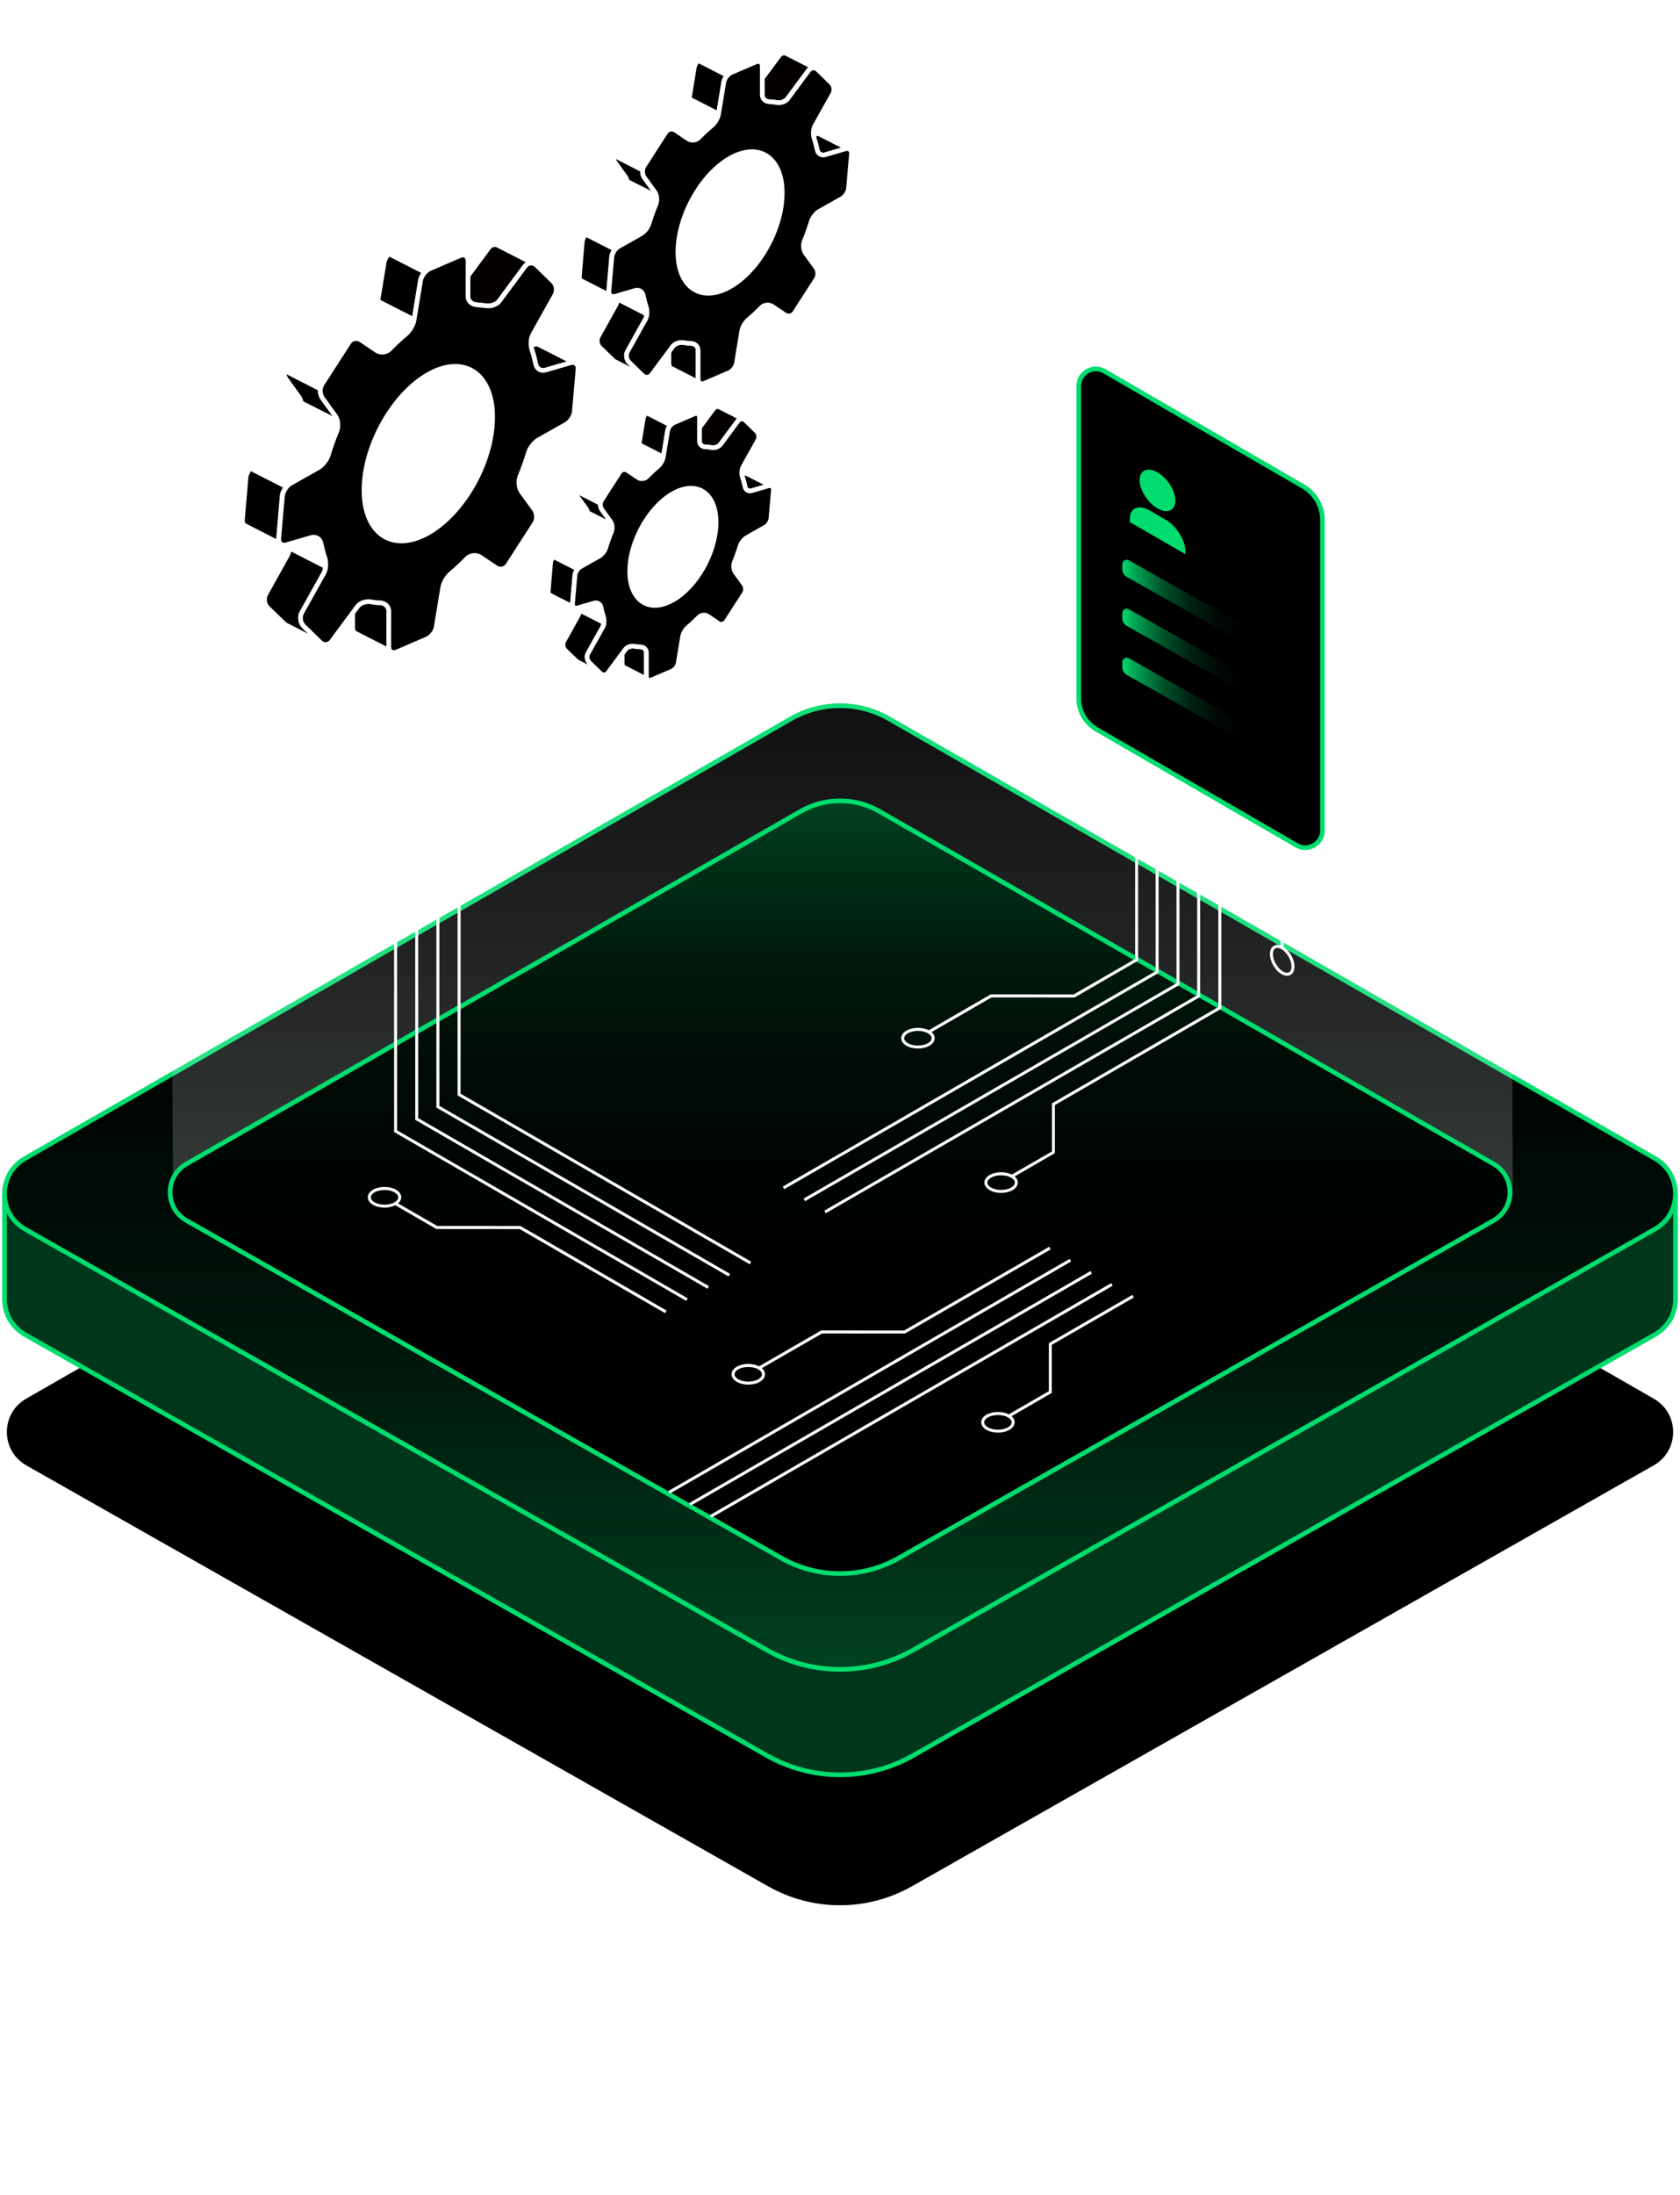<svg width="360" height="470" viewBox="0 0 360 470" fill="none" xmlns="http://www.w3.org/2000/svg">
<g clip-path="url(#clip0_2335_28802)">
<path opacity="0.3" d="M196.454 376.892L355.58 286.666C358.648 284.926 360.119 281.789 359.994 278.709C359.969 278.076 358.441 65.683 358.441 65.683H0C0 65.683 1.565 278.427 1.565 279.009C1.54 281.99 3.018 284.982 5.985 286.666L165.112 376.892C174.835 382.401 186.737 382.401 196.46 376.892H196.454Z" fill="url(#paint0_linear_2335_28802)"/>
<path d="M2.448 374.738L180.739 469.565V403.444L2.448 305.775V374.738Z" fill="url(#paint1_linear_2335_28802)" fill-opacity="0.3"/>
<path d="M359.03 374.738L180.739 469.565V403.444L359.03 305.775V374.738Z" fill="url(#paint2_linear_2335_28802)" fill-opacity="0.3"/>
<path d="M195.658 404.346L354.616 314.214C360.482 310.884 360.507 302.438 354.653 299.082L190.531 204.925C184.007 201.181 175.993 201.181 169.469 204.925L5.347 299.076C-0.507 302.431 -0.482 310.884 5.384 314.214L164.342 404.346C174.052 409.855 185.942 409.855 195.658 404.346Z" fill="black" stroke="white" stroke-linecap="round" stroke-linejoin="round"/>
<path d="M359.03 256.02V278.277V278.227C359.023 281.176 357.546 284.118 354.616 285.784L195.658 375.915C185.948 381.425 174.052 381.425 164.342 375.915L5.384 285.79C2.467 284.137 0.995 281.213 0.97 278.283V256.026" fill="black"/>
<path opacity="0.25" d="M359.03 256.02V278.277V278.227C359.023 281.176 357.546 284.118 354.616 285.784L195.658 375.915C185.948 381.425 174.052 381.425 164.342 375.915L5.384 285.79C2.467 284.137 0.995 281.213 0.97 278.283V256.026" fill="#00DC6E"/>
<path d="M359.03 256.02V278.277V278.227C359.023 281.176 357.546 284.118 354.616 285.784L195.658 375.915C185.948 381.425 174.052 381.425 164.342 375.915L5.384 285.79C2.467 284.137 0.995 281.213 0.97 278.283V256.026" stroke="#00DC6E" stroke-linecap="round" stroke-linejoin="round"/>
<path d="M354.616 263.207L195.652 353.338C185.942 358.842 174.052 358.842 164.342 353.338L5.384 263.207C-0.482 259.876 -0.501 251.424 5.347 248.074L40.664 227.814L156.553 161.324L169.469 153.917C175.987 150.173 184.013 150.173 190.531 153.917L354.653 248.074C360.501 251.43 360.482 259.882 354.616 263.207Z" fill="black"/>
<path opacity="0.3" d="M354.616 263.207L195.652 353.338C185.942 358.842 174.052 358.842 164.342 353.338L5.384 263.207C-0.482 259.876 -0.501 251.424 5.347 248.074L40.664 227.814L156.553 161.324L169.469 153.917C175.987 150.173 184.013 150.173 190.531 153.917L354.653 248.074C360.501 251.43 360.482 259.882 354.616 263.207Z" fill="url(#paint3_linear_2335_28802)"/>
<path d="M354.616 263.207L195.652 353.338C185.942 358.842 174.052 358.842 164.342 353.338L5.384 263.207C-0.482 259.876 -0.501 251.424 5.347 248.074L40.664 227.814L156.553 161.324L169.469 153.917C175.987 150.173 184.013 150.173 190.531 153.917L354.653 248.074C360.501 251.43 360.482 259.882 354.616 263.207Z" stroke="#00DC6E" stroke-linecap="round" stroke-linejoin="round"/>
<path opacity="0.3" d="M193.179 333.642L320.644 261.366C323.105 259.97 324.282 257.459 324.175 254.993C324.157 254.486 322.929 0 322.929 0H35.818C35.818 0 37.077 254.767 37.071 255.231C37.052 257.622 38.235 260.02 40.608 261.366L168.067 333.635C175.855 338.049 185.391 338.049 193.179 333.635V333.642Z" fill="url(#paint4_linear_2335_28802)"/>
<path d="M192.553 333.642L320.018 261.366C324.726 258.699 324.739 251.925 320.049 249.233L188.446 173.733C183.218 170.734 176.788 170.734 171.56 173.733L39.957 249.233C35.261 251.925 35.28 258.699 39.988 261.373L167.447 333.642C175.235 338.056 184.771 338.056 192.559 333.642H192.553Z" fill="black"/>
<path opacity="0.3" d="M192.553 333.642L320.018 261.366C324.726 258.699 324.739 251.925 320.049 249.233L188.446 173.733C183.218 170.734 176.788 170.734 171.56 173.733L39.957 249.233C35.261 251.925 35.28 258.699 39.988 261.373L167.447 333.642C175.235 338.056 184.771 338.056 192.559 333.642H192.553Z" fill="url(#paint5_linear_2335_28802)"/>
<path d="M192.553 333.642L320.018 261.366C324.726 258.699 324.739 251.925 320.049 249.233L188.446 173.733C183.218 170.734 176.788 170.734 171.56 173.733L39.957 249.233C35.261 251.925 35.28 258.699 39.988 261.373L167.447 333.642C175.235 338.056 184.771 338.056 192.559 333.642H192.553Z" stroke="#00DC6E" stroke-linecap="round" stroke-linejoin="round"/>
<path d="M91.841 239.841C91.966 239.967 92.091 240.092 92.216 240.236C92.091 240.111 91.985 240.004 91.847 239.892V239.841H91.841Z" fill="#395B96"/>
<path d="M149.747 132.161C150.223 131.66 151.081 131.56 151.645 131.941L153.892 133.457C154.474 133.845 155.238 133.682 155.62 133.1L159.464 127.139C159.846 126.557 159.809 125.624 159.408 125.067L157.592 122.569C157.192 122.012 157.091 121.035 157.348 120.403C157.818 119.269 158.243 118.105 158.588 116.928C158.788 116.271 159.427 115.45 160.028 115.106L163.991 112.871C164.592 112.527 165.143 111.7 165.187 110.999L165.719 104.938C165.757 104.538 165.606 104.237 165.331 104.087L165.268 104.062L160.109 101.432C159.928 101.338 159.69 101.32 159.408 101.395L158.938 101.52C158.888 100.956 158.976 100.349 159.201 99.923L162.351 94.295C162.689 93.688 162.563 92.805 162.063 92.323L159.709 90.031C159.615 89.931 159.496 89.881 159.383 89.825L154.174 87.157C153.717 86.945 153.191 87.076 152.859 87.508L149.841 91.578L149.854 89.399C149.86 89.011 149.697 88.754 149.453 88.616L144.232 85.949C144.031 85.855 143.781 85.855 143.493 85.987L139.179 87.84C138.541 88.109 137.933 88.879 137.821 89.568L136.881 95.246C136.769 95.929 136.23 96.818 135.692 97.263C134.897 97.914 134.139 98.634 133.394 99.397C133.187 99.617 132.912 99.748 132.618 99.811L129.093 98.02C128.542 97.751 127.859 97.92 127.515 98.458L123.671 104.419C123.289 105.001 123.327 105.934 123.727 106.491L125.543 108.989C125.944 109.546 126.044 110.523 125.787 111.155C125.318 112.295 124.892 113.453 124.547 114.63C124.347 115.294 123.709 116.108 123.107 116.452L119.144 118.687C118.543 119.032 118.011 119.858 117.949 120.559L117.416 126.613C117.379 127.027 117.548 127.333 117.823 127.484L123.026 130.138C123.208 130.232 123.446 130.251 123.709 130.176L124.178 130.051C124.228 130.614 124.141 131.24 123.915 131.647L120.766 137.276C120.428 137.883 120.553 138.766 121.054 139.248L123.408 141.546C123.502 141.627 123.596 141.696 123.702 141.752L128.893 144.376C129.362 144.62 129.926 144.532 130.27 144.069L133.288 139.999V142.178C133.269 142.56 133.432 142.835 133.695 142.961L138.885 145.596C139.085 145.703 139.354 145.709 139.642 145.59L143.956 143.737C144.595 143.468 145.202 142.698 145.309 142.009L146.248 136.33C146.36 135.642 146.899 134.759 147.437 134.314C148.232 133.669 148.99 132.943 149.735 132.179V132.161H149.747ZM147.237 104.625C148.032 106.097 148.401 108.094 148.176 110.504C147.619 117.084 143.036 124.165 137.958 126.351C137.232 126.657 136.562 126.851 135.949 126.945C135.153 125.474 134.784 123.464 134.991 121.035C135.548 114.455 140.131 107.374 145.208 105.189C145.916 104.888 146.592 104.707 147.218 104.613L147.237 104.625Z" fill="url(#paint6_linear_2335_28802)" fill-opacity="0.4" stroke="white"/>
<path d="M152.415 95.835C153.103 95.96 153.961 95.697 154.381 95.153L158.081 90.163C158.4 89.749 158.907 89.599 159.352 89.787L154.205 87.164C153.748 86.951 153.222 87.082 152.89 87.514L149.873 91.584V94.489C149.873 95.184 150.43 95.691 151.131 95.697C151.576 95.722 152.008 95.772 152.427 95.854L152.408 95.841L152.415 95.835ZM160.115 101.445C159.934 101.351 159.696 101.332 159.433 101.407L158.97 101.551C158.982 101.789 159.026 102.021 159.095 102.209C159.308 102.835 159.496 103.505 159.621 104.212C159.765 104.888 160.366 105.301 161.036 105.101L164.623 104.056C164.886 103.98 165.124 103.999 165.306 104.093L160.115 101.439V101.445Z" fill="#040000" stroke="white"/>
<path d="M131.146 112.458C131.084 112.151 130.977 111.844 130.802 111.631L128.986 109.114C128.73 108.757 128.623 108.257 128.673 107.793L123.483 105.139C123.42 105.615 123.539 106.115 123.796 106.453L125.618 108.97C125.775 109.196 125.881 109.49 125.95 109.809L131.165 112.445H131.153L131.146 112.458ZM123.082 130.12C122.794 129.988 122.644 129.669 122.663 129.249L123.176 123.195C123.208 122.744 123.464 122.243 123.796 121.843L118.606 119.188C118.274 119.595 118.024 120.09 117.986 120.54L117.473 126.613C117.435 127.033 117.604 127.333 117.873 127.465L123.064 130.12H123.076H123.082ZM142.147 97.832L143.055 92.229C143.117 91.809 143.361 91.371 143.693 91.027L138.503 88.372C138.184 88.729 137.927 89.155 137.846 89.574L136.919 95.196L142.122 97.851L142.134 97.838L142.147 97.832ZM128.93 144.388C128.836 144.332 128.748 144.263 128.655 144.181L126.3 141.903C125.8 141.408 125.674 140.525 126.012 139.93L129.143 134.302C129.293 134.026 129.375 133.669 129.412 133.313L124.222 130.658C124.184 131.015 124.103 131.378 123.953 131.653L120.822 137.282C120.484 137.889 120.628 138.778 121.11 139.254L123.464 141.533C123.546 141.633 123.652 141.702 123.759 141.74L128.936 144.394L128.93 144.388ZM138.904 145.596C138.904 145.596 138.797 145.515 138.747 145.452C138.666 145.384 138.603 145.265 138.566 145.133C138.528 145.033 138.522 144.914 138.515 144.783V139.711C138.515 139.592 138.515 139.473 138.478 139.373C138.422 139.185 138.328 139.029 138.196 138.885C138.09 138.772 137.977 138.691 137.827 138.622C137.764 138.597 137.677 138.559 137.614 138.54C137.507 138.515 137.401 138.509 137.288 138.503C136.838 138.478 136.412 138.44 135.986 138.359C135.297 138.234 134.44 138.484 134.008 139.035L133.331 139.962V142.14C133.331 142.529 133.494 142.798 133.738 142.923L138.929 145.578L138.897 145.596H138.904Z" fill="black" stroke="white"/>
<path d="M145.327 141.99L146.266 136.312C146.379 135.623 146.918 134.734 147.456 134.296C148.251 133.651 149.009 132.924 149.754 132.161C150.23 131.66 151.087 131.56 151.651 131.942L153.898 133.457C154.481 133.839 155.245 133.682 155.626 133.1L159.471 127.139C159.853 126.557 159.815 125.624 159.414 125.067L157.599 122.569C157.198 122.012 157.098 121.041 157.354 120.403C157.824 119.263 158.25 118.105 158.594 116.928C158.794 116.264 159.433 115.45 160.034 115.106L163.997 112.871C164.598 112.533 165.149 111.7 165.199 111.005L165.731 104.945C165.794 104.262 165.299 103.855 164.623 104.037L161.036 105.082C160.366 105.276 159.759 104.863 159.633 104.193C159.489 103.486 159.314 102.816 159.101 102.19C158.87 101.532 158.901 100.524 159.251 99.93L162.401 94.301C162.739 93.694 162.614 92.805 162.113 92.329L159.759 90.037C159.258 89.543 158.519 89.612 158.106 90.169L154.406 95.159C153.992 95.716 153.135 95.967 152.44 95.835C152.02 95.754 151.588 95.704 151.144 95.697C150.449 95.672 149.885 95.171 149.885 94.47V89.399C149.898 88.704 149.372 88.36 148.739 88.641L144.426 90.495C143.787 90.764 143.18 91.534 143.067 92.222L142.128 97.901C142.015 98.584 141.477 99.473 140.938 99.917C140.143 100.562 139.386 101.288 138.641 102.052C138.165 102.553 137.313 102.653 136.744 102.271L134.496 100.756C133.914 100.374 133.15 100.531 132.768 101.113L128.93 107.073C128.548 107.656 128.586 108.588 128.986 109.146L130.802 111.644C131.203 112.201 131.303 113.171 131.046 113.81C130.577 114.95 130.151 116.108 129.807 117.285C129.606 117.948 128.974 118.762 128.367 119.107L124.403 121.342C123.802 121.686 123.27 122.513 123.208 123.214L122.682 129.268C122.613 129.957 123.114 130.358 123.784 130.176L127.371 129.13C128.041 128.936 128.642 129.35 128.774 130.019C128.918 130.727 129.087 131.397 129.299 132.023C129.531 132.68 129.5 133.688 129.149 134.283L126 139.912C125.662 140.519 125.787 141.402 126.288 141.884L128.642 144.175C129.143 144.67 129.882 144.601 130.295 144.05L133.995 139.06C134.408 138.503 135.266 138.252 135.961 138.384C136.381 138.465 136.813 138.522 137.257 138.522C137.958 138.547 138.522 139.048 138.515 139.749V144.814C138.503 145.515 139.029 145.859 139.661 145.571L143.975 143.718C144.607 143.449 145.221 142.679 145.327 141.99ZM143.167 128.999C138.09 131.171 134.433 127.609 135.003 121.029C135.56 114.449 140.143 107.368 145.221 105.183C150.305 103.01 153.961 106.572 153.385 113.153C152.828 119.733 148.245 126.814 143.167 128.999Z" fill="black" stroke="white"/>
<path d="M163.158 65.846C163.734 65.245 164.767 65.119 165.456 65.583L168.173 67.411C168.881 67.88 169.801 67.686 170.264 66.985L174.904 59.785C175.367 59.084 175.317 57.957 174.835 57.281L172.637 54.257C172.149 53.581 172.03 52.41 172.343 51.64C172.913 50.269 173.42 48.86 173.839 47.445C174.083 46.65 174.847 45.654 175.58 45.247L180.369 42.549C181.096 42.136 181.759 41.134 181.816 40.289L182.454 32.97C182.498 32.488 182.317 32.118 181.985 31.943L181.91 31.912L175.674 28.737C175.448 28.625 175.167 28.606 174.829 28.694L174.265 28.844C174.209 28.168 174.309 27.429 174.584 26.915L178.391 20.11C178.798 19.371 178.648 18.307 178.04 17.731L175.198 14.957C175.085 14.838 174.941 14.769 174.81 14.707L168.518 11.482C167.967 11.226 167.328 11.382 166.927 11.902L163.283 16.817L163.296 14.181C163.309 13.717 163.108 13.405 162.808 13.242L156.497 10.017C156.259 9.905 155.952 9.905 155.608 10.061L150.399 12.296C149.629 12.622 148.896 13.555 148.758 14.387L147.625 21.249C147.494 22.076 146.836 23.153 146.185 23.685C145.227 24.467 144.307 25.338 143.411 26.258C143.161 26.521 142.829 26.684 142.472 26.753L138.215 24.586C137.551 24.261 136.725 24.467 136.312 25.119L131.672 32.319C131.209 33.02 131.259 34.147 131.741 34.823L133.939 37.847C134.427 38.517 134.546 39.694 134.233 40.464C133.67 41.835 133.156 43.244 132.737 44.659C132.493 45.46 131.729 46.449 131.002 46.863L126.213 49.561C125.487 49.974 124.842 50.976 124.767 51.821L124.128 59.14C124.084 59.641 124.285 60.01 124.616 60.192L130.902 63.398C131.128 63.51 131.409 63.529 131.729 63.441L132.292 63.291C132.349 63.967 132.248 64.725 131.973 65.219L128.166 72.025C127.759 72.764 127.91 73.828 128.517 74.404L131.359 77.178C131.472 77.278 131.585 77.365 131.716 77.428L137.99 80.596C138.559 80.89 139.235 80.784 139.649 80.221L143.293 75.306L143.28 77.942C143.267 78.405 143.468 78.737 143.781 78.887L150.054 82.074C150.298 82.205 150.618 82.205 150.968 82.061L156.177 79.826C156.947 79.501 157.68 78.568 157.811 77.735L158.945 70.873C159.076 70.047 159.734 68.97 160.385 68.438C161.343 67.655 162.263 66.785 163.158 65.864V65.846ZM160.122 32.575C161.086 34.353 161.524 36.764 161.261 39.675C160.585 47.626 155.057 56.179 148.915 58.821C148.038 59.19 147.231 59.428 146.486 59.535C145.521 57.757 145.083 55.327 145.327 52.397C146.003 44.446 151.532 35.894 157.674 33.251C158.531 32.888 159.339 32.663 160.103 32.556L160.122 32.575Z" fill="url(#paint7_linear_2335_28802)" fill-opacity="0.4" stroke="white"/>
<path d="M166.376 21.957C167.209 22.113 168.248 21.788 168.749 21.137L173.226 15.107C173.608 14.607 174.227 14.431 174.76 14.65L168.543 11.476C167.992 11.219 167.353 11.376 166.959 11.896L163.315 16.81V20.323C163.315 21.162 163.991 21.775 164.836 21.782C165.375 21.807 165.901 21.869 166.408 21.969L166.389 21.957H166.376ZM175.68 28.731C175.455 28.618 175.173 28.6 174.854 28.687L174.29 28.863C174.309 29.144 174.359 29.432 174.44 29.658C174.697 30.415 174.922 31.229 175.079 32.081C175.248 32.895 175.981 33.395 176.788 33.157L181.121 31.893C181.44 31.805 181.728 31.824 181.947 31.943L175.674 28.737L175.68 28.731Z" fill="#040000" stroke="white"/>
<path d="M140.688 42.042C140.613 41.672 140.488 41.297 140.269 41.04L138.071 38.004C137.758 37.572 137.633 36.97 137.695 36.413L131.428 33.208C131.353 33.784 131.497 34.385 131.804 34.798L134.001 37.841C134.195 38.116 134.321 38.467 134.402 38.855L140.707 42.042H140.688ZM130.94 63.379C130.589 63.216 130.408 62.828 130.433 62.327L131.053 55.008C131.096 54.469 131.397 53.862 131.798 53.374L125.524 50.168C125.123 50.657 124.817 51.264 124.773 51.802L124.153 59.14C124.109 59.647 124.31 60.01 124.641 60.173L130.915 63.379H130.934H130.94ZM153.974 24.367L155.075 17.593C155.157 17.086 155.445 16.554 155.852 16.14L149.585 12.935C149.197 13.367 148.883 13.887 148.79 14.387L147.675 21.174L153.961 24.38L153.98 24.361L153.974 24.367ZM138.008 80.621C137.896 80.552 137.789 80.471 137.67 80.371L134.828 77.616C134.221 77.021 134.07 75.957 134.477 75.237L138.265 68.438C138.447 68.106 138.547 67.674 138.591 67.242L132.317 64.036C132.267 64.468 132.173 64.906 131.992 65.238L128.204 72.037C127.797 72.776 127.966 73.841 128.554 74.423L131.397 77.178C131.491 77.303 131.622 77.384 131.754 77.428L138.027 80.634H138.008V80.621ZM150.054 82.08C150.054 82.08 149.923 81.98 149.866 81.911C149.773 81.823 149.691 81.686 149.647 81.529C149.603 81.404 149.597 81.266 149.585 81.103L149.597 74.98C149.591 74.836 149.578 74.698 149.541 74.573C149.478 74.341 149.359 74.154 149.203 73.985C149.071 73.847 148.94 73.747 148.758 73.665C148.683 73.634 148.577 73.584 148.502 73.572C148.376 73.54 148.245 73.534 148.107 73.521C147.569 73.496 147.049 73.446 146.536 73.352C145.703 73.196 144.664 73.503 144.15 74.172L143.336 75.293L143.324 77.923C143.33 78.392 143.53 78.718 143.825 78.868L150.098 82.074L150.061 82.093L150.054 82.08Z" fill="black" stroke="white"/>
<path d="M157.818 77.722L158.951 70.86C159.082 70.028 159.74 68.957 160.391 68.419C161.349 67.636 162.269 66.766 163.164 65.846C163.74 65.244 164.774 65.119 165.462 65.582L168.179 67.411C168.887 67.874 169.807 67.686 170.271 66.985L174.91 59.785C175.373 59.084 175.323 57.957 174.841 57.281L172.643 54.257C172.155 53.587 172.036 52.41 172.349 51.639C172.913 50.268 173.426 48.86 173.846 47.445C174.09 46.643 174.854 45.654 175.586 45.241L180.376 42.542C181.102 42.129 181.766 41.127 181.822 40.289L182.461 32.97C182.536 32.143 181.935 31.655 181.127 31.874L176.794 33.139C175.981 33.377 175.254 32.876 175.104 32.062C174.929 31.21 174.722 30.403 174.465 29.639C174.19 28.85 174.227 27.629 174.653 26.909L178.46 20.11C178.867 19.371 178.717 18.307 178.109 17.724L175.267 14.951C174.659 14.356 173.77 14.438 173.27 15.107L168.793 21.137C168.292 21.806 167.253 22.113 166.42 21.957C165.913 21.857 165.387 21.794 164.855 21.788C164.01 21.756 163.334 21.149 163.34 20.31V14.187C163.359 13.348 162.726 12.929 161.956 13.273L156.747 15.508C155.977 15.834 155.245 16.767 155.107 17.599L153.974 24.461C153.842 25.288 153.185 26.364 152.534 26.897C151.576 27.679 150.655 28.549 149.76 29.47C149.184 30.077 148.157 30.196 147.462 29.733L144.745 27.905C144.038 27.441 143.117 27.629 142.654 28.337L138.015 35.537C137.551 36.238 137.601 37.365 138.083 38.041L140.281 41.065C140.769 41.735 140.888 42.912 140.575 43.682C140.012 45.053 139.498 46.462 139.079 47.877C138.841 48.678 138.071 49.667 137.345 50.081L132.555 52.779C131.829 53.192 131.184 54.188 131.109 55.039L130.47 62.358C130.389 63.185 130.99 63.673 131.804 63.454L136.143 62.189C136.95 61.951 137.677 62.452 137.833 63.266C138.008 64.118 138.215 64.931 138.472 65.689C138.747 66.478 138.71 67.699 138.284 68.419L134.477 75.224C134.07 75.957 134.221 77.027 134.828 77.603L137.67 80.377C138.278 80.972 139.167 80.89 139.667 80.22L144.144 74.185C144.645 73.515 145.684 73.215 146.517 73.365C147.024 73.465 147.55 73.528 148.082 73.534C148.927 73.565 149.61 74.172 149.597 75.018V81.141C149.578 81.986 150.217 82.399 150.981 82.055L156.196 79.82C156.966 79.494 157.699 78.561 157.83 77.729L157.818 77.722ZM155.201 62.026C149.065 64.65 144.645 60.348 145.34 52.397C146.016 44.446 151.551 35.894 157.686 33.251C163.828 30.628 168.242 34.929 167.553 42.881C166.877 50.832 161.349 59.384 155.207 62.026H155.201Z" fill="black" stroke="white"/>
<path d="M100.061 119.595C100.769 118.85 102.046 118.7 102.891 119.269L106.247 121.53C107.117 122.106 108.257 121.868 108.826 121.004L114.555 112.12C115.125 111.249 115.069 109.859 114.467 109.033L111.757 105.308C111.155 104.475 111.011 103.029 111.393 102.077C112.095 100.387 112.727 98.652 113.24 96.899C113.541 95.916 114.486 94.695 115.388 94.188L121.292 90.858C122.193 90.35 123.007 89.111 123.076 88.072L123.865 79.043C123.921 78.449 123.696 77.992 123.283 77.772L123.189 77.735L115.501 73.822C115.225 73.684 114.874 73.659 114.461 73.766L113.766 73.953C113.697 73.121 113.823 72.207 114.161 71.574L118.856 63.185C119.357 62.277 119.169 60.962 118.424 60.248L114.918 56.83C114.774 56.679 114.599 56.604 114.436 56.523L106.679 52.547C105.997 52.228 105.214 52.422 104.719 53.067L100.224 59.127L100.243 55.878C100.255 55.302 100.011 54.92 99.642 54.714L91.859 50.738C91.565 50.6 91.19 50.594 90.758 50.794L84.334 53.555C83.382 53.956 82.474 55.108 82.312 56.135L80.915 64.6C80.753 65.62 79.945 66.947 79.144 67.605C77.96 68.575 76.827 69.646 75.725 70.785C75.412 71.111 75.005 71.311 74.567 71.399L69.314 68.732C68.494 68.331 67.473 68.582 66.966 69.383L61.238 78.267C60.668 79.137 60.73 80.527 61.325 81.354L64.036 85.079C64.637 85.905 64.781 87.358 64.399 88.303C63.698 90 63.066 91.728 62.552 93.481C62.252 94.47 61.306 95.685 60.411 96.198L54.501 99.529C53.599 100.036 52.81 101.269 52.717 102.315L51.928 111.343C51.871 111.963 52.122 112.414 52.535 112.639L60.292 116.59C60.568 116.728 60.918 116.753 61.313 116.646L62.008 116.458C62.077 117.291 61.958 118.23 61.613 118.837L56.918 127.227C56.417 128.135 56.598 129.45 57.35 130.163L60.856 133.588C60.993 133.713 61.131 133.813 61.294 133.895L69.026 137.802C69.727 138.159 70.56 138.033 71.073 137.345L75.569 131.284L75.556 134.533C75.544 135.109 75.788 135.516 76.17 135.698L83.908 139.63C84.209 139.793 84.603 139.793 85.035 139.617L91.459 136.856C92.41 136.456 93.312 135.304 93.475 134.277L94.871 125.812C95.034 124.792 95.841 123.464 96.643 122.807C97.826 121.843 98.959 120.766 100.061 119.626V119.601V119.595ZM96.311 78.555C97.494 80.746 98.039 83.72 97.713 87.314C96.881 97.118 90.056 107.674 82.487 110.93C81.41 111.387 80.408 111.675 79.488 111.813C78.305 109.621 77.754 106.622 78.061 103.01C78.893 93.199 85.718 82.65 93.287 79.388C94.345 78.937 95.347 78.668 96.286 78.53L96.311 78.555Z" fill="url(#paint8_linear_2335_28802)" fill-opacity="0.4" stroke="white"/>
<path d="M104.031 65.463C105.057 65.651 106.341 65.257 106.954 64.449L112.47 57.011C112.946 56.392 113.704 56.172 114.361 56.448L106.691 52.535C106.009 52.215 105.226 52.41 104.732 53.054L100.237 59.115V63.447C100.237 64.487 101.069 65.238 102.109 65.251C102.772 65.282 103.417 65.363 104.043 65.482L104.018 65.463H104.031ZM115.507 73.816C115.231 73.678 114.881 73.653 114.486 73.759L113.791 73.972C113.81 74.323 113.873 74.673 113.979 74.955C114.298 75.888 114.574 76.89 114.768 77.941C114.981 78.949 115.876 79.563 116.878 79.269L122.225 77.71C122.619 77.603 122.97 77.628 123.245 77.772L115.507 73.816Z" fill="#040000" stroke="white"/>
<path d="M72.338 90.231C72.244 89.774 72.088 89.317 71.825 88.998L69.114 85.248C68.725 84.716 68.575 83.971 68.644 83.282L60.912 79.325C60.818 80.039 60.993 80.778 61.375 81.285L64.086 85.035C64.324 85.373 64.481 85.811 64.575 86.287L72.351 90.219H72.332L72.338 90.231ZM60.317 116.558C59.885 116.358 59.66 115.882 59.691 115.262L60.455 106.234C60.505 105.564 60.881 104.819 61.375 104.218L53.637 100.268C53.142 100.869 52.767 101.614 52.717 102.277L51.953 111.324C51.896 111.95 52.147 112.401 52.554 112.595L60.292 116.552H60.311L60.317 116.558ZM88.729 68.431L90.088 60.079C90.188 59.459 90.545 58.796 91.046 58.288L83.313 54.332C82.838 54.864 82.449 55.502 82.33 56.129L80.953 64.506L88.71 68.456L88.735 68.437L88.729 68.431ZM68.625 137.514L65.119 134.114C64.368 133.375 64.186 132.067 64.687 131.178L69.358 122.788C69.583 122.375 69.702 121.843 69.765 121.31L62.026 117.354C61.97 117.886 61.845 118.424 61.626 118.837L56.955 127.227C56.454 128.135 56.661 129.456 57.387 130.163L60.893 133.557C61.012 133.707 61.175 133.807 61.331 133.863L69.07 137.82C69.07 137.82 68.776 137.633 68.632 137.514H68.625ZM83.664 139.411C83.545 139.304 83.445 139.135 83.388 138.935C83.338 138.785 83.326 138.609 83.313 138.409L83.326 130.852C83.313 130.677 83.307 130.501 83.251 130.345C83.169 130.063 83.025 129.825 82.831 129.619C82.668 129.45 82.506 129.331 82.28 129.224C82.186 129.187 82.055 129.124 81.961 129.105C81.805 129.068 81.648 129.055 81.473 129.043C80.803 129.011 80.164 128.955 79.538 128.83C78.511 128.642 77.234 129.011 76.589 129.838L75.588 131.215L75.575 134.458C75.581 135.034 75.832 135.441 76.189 135.623L83.927 139.573C83.927 139.573 83.72 139.473 83.651 139.392L83.664 139.411Z" fill="black" stroke="white"/>
<path d="M93.475 134.245L94.871 125.787C95.034 124.76 95.841 123.439 96.643 122.782C97.826 121.818 98.959 120.741 100.061 119.601C100.769 118.856 102.046 118.706 102.891 119.276L106.247 121.536C107.117 122.106 108.257 121.874 108.826 121.01L114.555 112.126C115.125 111.256 115.062 109.866 114.467 109.033L111.757 105.308C111.155 104.481 111.011 103.029 111.393 102.083C112.095 100.387 112.727 98.659 113.24 96.906C113.541 95.916 114.486 94.702 115.388 94.188L121.292 90.858C122.193 90.35 123.007 89.117 123.076 88.072L123.865 79.043C123.959 78.023 123.22 77.422 122.218 77.691L116.872 79.25C115.87 79.544 114.975 78.931 114.787 77.923C114.568 76.871 114.317 75.875 113.998 74.936C113.654 73.96 113.704 72.457 114.223 71.568L118.919 63.178C119.42 62.27 119.238 60.949 118.487 60.242L114.981 56.824C114.23 56.091 113.134 56.191 112.52 57.018L107.005 64.456C106.391 65.282 105.107 65.658 104.081 65.463C103.286 65.357 102.929 65.345 102.146 65.257C101.107 65.219 100.268 64.468 100.274 63.435L100.287 55.878C100.293 54.839 99.516 54.325 98.565 54.751L92.141 57.512C91.19 57.913 90.282 59.065 90.119 60.092L88.723 68.556C88.56 69.577 87.752 70.904 86.951 71.562C85.768 72.526 84.634 73.603 83.532 74.742C82.825 75.487 81.554 75.637 80.703 75.068L77.347 72.808C76.477 72.238 75.337 72.469 74.767 73.34L69.045 82.224C68.475 83.094 68.531 84.484 69.132 85.311L71.837 89.036C72.438 89.862 72.582 91.315 72.2 92.26C71.499 93.957 70.867 95.685 70.353 97.438C70.059 98.427 69.108 99.642 68.212 100.155L62.302 103.486C61.4 103.993 60.611 105.226 60.518 106.272L59.729 115.3C59.629 116.321 60.374 116.928 61.375 116.652L66.722 115.093C67.718 114.799 68.619 115.419 68.807 116.421C69.02 117.473 69.276 118.474 69.596 119.407C69.94 120.384 69.89 121.886 69.37 122.776L64.675 131.165C64.174 132.073 64.362 133.388 65.107 134.101L68.613 137.52C69.364 138.259 70.46 138.152 71.073 137.326L76.589 129.882C77.209 129.055 78.486 128.68 79.513 128.874C80.139 128.993 80.784 129.074 81.448 129.08C82.493 129.118 83.326 129.869 83.32 130.908L83.307 138.459C83.301 139.498 84.084 140.012 85.029 139.586L91.459 136.825C92.404 136.424 93.312 135.272 93.475 134.245ZM90.25 114.887C82.681 118.124 77.234 112.821 78.086 103.01C78.918 93.205 85.743 82.656 93.312 79.394C100.888 76.157 106.335 81.466 105.477 91.271C104.644 101.075 97.82 111.631 90.25 114.887Z" fill="black" stroke="white"/>
<path d="M238.105 274.758L152.107 324.449L152.426 325.002L238.425 275.311L238.105 274.758Z" fill="white"/>
<path d="M233.671 272.175L147.673 321.866L147.993 322.419L233.991 272.728L233.671 272.175Z" fill="white"/>
<path d="M229.199 269.573L143.21 319.279L143.529 319.832L229.519 270.125L229.199 269.573Z" fill="white"/>
<path d="M216.069 302.907L224.753 297.892V287.605L242.653 277.275L242.972 277.826L225.379 287.969V298.268L216.388 303.458L216.069 302.907Z" fill="white"/>
<path d="M162.595 292.608L175.981 284.888L193.761 284.901L224.822 266.976L225.141 267.527L193.924 285.546L176.156 285.533L162.914 293.159L162.595 292.608Z" fill="white"/>
<path d="M213.84 306.77C212.92 306.77 212.043 306.557 211.373 306.169C210.653 305.75 210.259 305.18 210.259 304.554C210.259 303.928 210.653 303.358 211.373 302.938C212.037 302.556 212.913 302.344 213.84 302.344C214.767 302.344 215.643 302.556 216.307 302.938C217.027 303.358 217.421 303.928 217.421 304.554C217.421 305.18 217.027 305.75 216.307 306.169C215.649 306.557 214.773 306.77 213.84 306.77ZM213.84 303.001C213.032 303.001 212.25 303.183 211.693 303.502C211.179 303.802 210.897 304.178 210.897 304.566C210.897 304.954 211.179 305.33 211.693 305.631C212.256 305.956 213.02 306.138 213.84 306.138C214.66 306.138 215.424 305.956 215.994 305.631C216.507 305.33 216.789 304.954 216.789 304.566C216.789 304.178 216.507 303.802 215.994 303.502C215.443 303.176 214.679 303.001 213.846 302.995L213.84 303.001Z" fill="white"/>
<path d="M160.347 296.49C159.427 296.49 158.55 296.277 157.88 295.889C157.16 295.469 156.766 294.893 156.766 294.273C156.766 293.654 157.16 293.078 157.88 292.658C158.55 292.27 159.427 292.057 160.353 292.057C161.28 292.057 162.15 292.27 162.82 292.658C163.54 293.078 163.935 293.647 163.935 294.273C163.935 294.899 163.54 295.469 162.82 295.889C162.163 296.277 161.286 296.49 160.353 296.49H160.347ZM160.347 292.714C159.539 292.714 158.757 292.896 158.2 293.215C157.686 293.51 157.405 293.885 157.405 294.28C157.405 294.674 157.686 295.043 158.2 295.344C158.763 295.67 159.527 295.851 160.347 295.851C161.167 295.851 161.931 295.67 162.495 295.344C163.008 295.043 163.29 294.668 163.29 294.28C163.29 293.891 163.008 293.516 162.495 293.215C161.944 292.89 161.18 292.714 160.347 292.714Z" fill="white"/>
<path d="M176.644 259.238L256.539 213.101V168.198L257.178 168.568V213.471L176.951 259.789L176.644 259.238Z" fill="white"/>
<path d="M172.193 256.658L252.1 210.534V165.625L252.739 165.994V210.897L172.512 257.209L172.193 256.658Z" fill="white"/>
<path d="M167.729 254.091L247.63 207.955V163.033L248.269 163.402V208.33L168.048 254.636L167.729 254.091Z" fill="white"/>
<path d="M216.745 251.562L225.423 246.559V236.26L261.072 215.631V170.822L261.711 171.191V216L226.049 236.63V246.916L217.064 252.113L216.745 251.562Z" fill="white"/>
<path d="M198.927 220.658L212.3 212.926L230.081 212.938L243.241 205.344V160.491L243.88 160.86V205.707L230.262 213.59L212.475 213.577L199.246 221.209L198.927 220.658Z" fill="white"/>
<path d="M214.522 255.437C213.59 255.437 212.713 255.224 212.056 254.836C211.336 254.417 210.941 253.847 210.941 253.221C210.941 252.595 211.336 252.025 212.056 251.606C212.719 251.224 213.596 251.011 214.522 251.011C215.449 251.011 216.326 251.224 216.989 251.606C217.709 252.025 218.104 252.601 218.104 253.221C218.104 253.841 217.709 254.417 216.989 254.836C216.319 255.224 215.443 255.437 214.522 255.437ZM214.522 251.662C213.702 251.662 212.938 251.843 212.375 252.169C211.862 252.47 211.58 252.845 211.58 253.233C211.58 253.622 211.862 253.997 212.375 254.298C212.938 254.623 213.702 254.805 214.522 254.805C215.343 254.805 216.106 254.623 216.67 254.298C217.183 254.003 217.465 253.622 217.465 253.233C217.465 252.845 217.183 252.47 216.67 252.169C216.106 251.843 215.343 251.662 214.522 251.662Z" fill="white"/>
<path d="M196.698 224.521C195.765 224.521 194.888 224.308 194.231 223.92C193.511 223.501 193.117 222.931 193.117 222.305C193.117 221.679 193.511 221.109 194.231 220.689C194.895 220.307 195.771 220.095 196.698 220.095C197.624 220.095 198.501 220.307 199.171 220.689C199.891 221.109 200.285 221.679 200.285 222.305C200.285 222.931 199.891 223.501 199.171 223.92C198.501 224.308 197.624 224.521 196.704 224.521H196.698ZM196.698 220.746C195.878 220.746 195.114 220.927 194.544 221.253C194.031 221.553 193.749 221.929 193.749 222.317C193.749 222.705 194.031 223.081 194.544 223.382C195.108 223.707 195.871 223.889 196.691 223.889C197.512 223.889 198.275 223.707 198.839 223.382C199.352 223.087 199.634 222.712 199.634 222.317C199.634 221.923 199.352 221.553 198.839 221.253C198.275 220.927 197.512 220.746 196.691 220.746H196.698Z" fill="white"/>
<path d="M274.439 202.865V197.919L265.511 182.442L265.524 173.414L266.162 173.77V182.266L275.09 197.75L275.078 202.865H274.439Z" fill="white"/>
<path d="M275.798 208.944C275.422 208.944 275.009 208.819 274.608 208.587C273.218 207.792 272.135 205.907 272.135 204.305C272.135 203.466 272.429 202.84 272.968 202.533C273.199 202.395 273.456 202.326 273.731 202.326C274.107 202.326 274.502 202.445 274.915 202.683C276.305 203.484 277.388 205.363 277.388 206.965C277.388 207.804 277.094 208.431 276.555 208.737C276.323 208.875 276.079 208.938 275.798 208.938V208.944ZM273.731 202.965C273.562 202.965 273.412 203.002 273.281 203.077C272.949 203.278 272.767 203.71 272.767 204.298C272.767 205.644 273.757 207.354 274.921 208.024C275.234 208.211 275.535 208.305 275.798 208.305C275.967 208.305 276.117 208.268 276.242 208.193C276.574 207.992 276.755 207.56 276.755 206.972C276.755 205.626 275.766 203.916 274.602 203.24C274.32 203.084 274.057 202.996 273.825 202.977L273.731 202.959V202.965Z" fill="white"/>
<path d="M84.453 242.402V154.675L85.091 154.387V242.039L147.368 278.014L147.049 278.565L84.453 242.402Z" fill="white"/>
<path d="M88.98 239.791V152.728L89.618 152.458V239.422L151.914 275.403L151.594 275.954L88.98 239.791Z" fill="white"/>
<path d="M93.512 237.168V150.749L94.151 150.474V236.799L156.44 272.78L156.121 273.331L93.512 237.168Z" fill="white"/>
<path d="M111.375 263.182L93.506 263.169L84.622 258.029L84.941 257.478L93.688 262.518L111.55 262.531L142.842 280.637L142.522 281.188L111.375 263.182Z" fill="white"/>
<path d="M82.399 258.586C81.466 258.586 80.59 258.373 79.933 257.985C79.213 257.566 78.818 256.996 78.818 256.37C78.818 255.744 79.213 255.174 79.933 254.755C80.596 254.373 81.473 254.16 82.399 254.16C83.326 254.16 84.202 254.373 84.866 254.755C85.586 255.174 85.981 255.75 85.981 256.37C85.981 256.99 85.586 257.566 84.866 257.985C84.196 258.373 83.32 258.586 82.399 258.586ZM82.399 254.811C81.579 254.811 80.815 254.993 80.252 255.318C79.738 255.619 79.457 255.994 79.457 256.383C79.457 256.771 79.738 257.146 80.252 257.447C80.815 257.772 81.579 257.954 82.399 257.954C83.219 257.954 83.983 257.772 84.547 257.447C85.06 257.146 85.342 256.771 85.342 256.383C85.342 255.994 85.06 255.619 84.547 255.318C83.983 254.993 83.219 254.811 82.399 254.811Z" fill="white"/>
<path d="M98.052 234.557V180.088L106.954 166.589L106.967 150.474H107.606V166.758L98.709 180.263L98.69 234.188L160.973 270.169L160.654 270.72L98.052 234.557Z" fill="white"/>
<path d="M106.259 151.012C106.015 151 105.796 150.937 105.596 150.818C105.057 150.511 104.763 149.885 104.763 149.046C104.763 147.45 105.853 145.565 107.236 144.764C107.649 144.526 108.05 144.401 108.426 144.401C108.701 144.401 108.958 144.463 109.183 144.595C109.722 144.902 110.016 145.528 110.016 146.367C110.016 147.969 108.927 149.854 107.543 150.649C107.142 150.881 106.729 151.006 106.353 151.006H106.259V151.012ZM108.319 145.046C108.069 145.064 107.812 145.152 107.537 145.315C106.366 145.985 105.383 147.694 105.383 149.046C105.383 149.635 105.565 150.067 105.896 150.267C106.028 150.336 106.178 150.373 106.341 150.373C106.61 150.373 106.904 150.28 107.217 150.098C108.388 149.428 109.371 147.719 109.371 146.367C109.371 145.778 109.19 145.346 108.858 145.146C108.72 145.071 108.57 145.033 108.407 145.033H108.313V145.046H108.319Z" fill="white"/>
<g filter="url(#filter0_d_2335_28802)">
<path d="M234.97 156.171L277.851 181.014C280.305 182.435 283.379 180.664 283.379 177.827V111.324C283.379 108.376 281.808 105.652 279.26 104.175L236.661 79.494C234.219 78.079 231.164 79.839 231.164 82.662V149.566C231.164 152.289 232.616 154.806 234.97 156.171Z" fill="black" stroke="#00DC6E" stroke-miterlimit="10"/>
<path d="M248.037 108.87C250.153 110.085 251.862 109.352 251.862 107.217C251.862 105.082 250.153 102.365 248.037 101.151C245.921 99.936 244.211 100.668 244.211 102.803C244.211 104.938 245.927 107.656 248.037 108.87Z" fill="#00DC6E"/>
<path d="M246.34 109.302C243.992 107.944 242.089 108.764 242.089 111.137V111.788L253.997 118.662V118.011C253.997 115.638 252.094 112.621 249.74 111.268L246.334 109.302H246.34Z" fill="#00DC6E"/>
<path d="M240.505 120.81C240.505 120.077 241.294 119.62 241.926 119.983L272.442 137.232C273.037 137.57 273.406 138.202 273.406 138.891V139.962C273.406 140.688 272.617 141.151 271.985 140.788L241.469 123.539C240.874 123.201 240.499 122.569 240.499 121.88V120.81H240.505Z" fill="url(#paint9_linear_2335_28802)"/>
<path d="M240.505 131.297C240.505 130.57 241.294 130.107 241.926 130.47L272.442 147.719C273.037 148.057 273.406 148.689 273.406 149.378V150.449C273.406 151.181 272.617 151.638 271.985 151.281L241.469 134.033C240.874 133.695 240.499 133.062 240.499 132.373V131.303L240.505 131.297Z" fill="url(#paint10_linear_2335_28802)"/>
<path d="M240.505 141.79C240.505 141.057 241.294 140.6 241.926 140.957L272.442 158.206C273.037 158.544 273.406 159.176 273.406 159.865V160.936C273.406 161.668 272.617 162.125 271.985 161.768L241.469 144.52C240.874 144.181 240.499 143.549 240.499 142.86V141.79H240.505Z" fill="url(#paint11_linear_2335_28802)"/>
</g>
</g>
<defs>
<filter id="filter0_d_2335_28802" x="210.664" y="58.494" width="93.216" height="143.522" filterUnits="userSpaceOnUse" color-interpolation-filters="sRGB">
<feFlood flood-opacity="0" result="BackgroundImageFix"/>
<feColorMatrix in="SourceAlpha" type="matrix" values="0 0 0 0 0 0 0 0 0 0 0 0 0 0 0 0 0 0 127 0" result="hardAlpha"/>
<feOffset/>
<feGaussianBlur stdDeviation="10"/>
<feColorMatrix type="matrix" values="0 0 0 0 0 0 0 0 0 0.863 0 0 0 0 0.431 0 0 0 0.4 0"/>
<feBlend mode="normal" in2="BackgroundImageFix" result="effect1_dropShadow_2335_28802"/>
<feBlend mode="normal" in="SourceGraphic" in2="effect1_dropShadow_2335_28802" result="shape"/>
</filter>
<linearGradient id="paint0_linear_2335_28802" x1="180" y1="381.024" x2="180" y2="65.677" gradientUnits="userSpaceOnUse">
<stop stop-color="white"/>
<stop offset="0.71" stop-color="white" stop-opacity="0"/>
</linearGradient>
<linearGradient id="paint1_linear_2335_28802" x1="63.786" y1="442.255" x2="121.655" y2="328.677" gradientUnits="userSpaceOnUse">
<stop offset="0.29" stop-color="white" stop-opacity="0"/>
<stop offset="1" stop-color="white"/>
</linearGradient>
<linearGradient id="paint2_linear_2335_28802" x1="297.698" y1="442.255" x2="239.829" y2="328.677" gradientUnits="userSpaceOnUse">
<stop offset="0.29" stop-color="white" stop-opacity="0"/>
<stop offset="1" stop-color="white"/>
</linearGradient>
<linearGradient id="paint3_linear_2335_28802" x1="180" y1="357.464" x2="180" y2="151.1" gradientUnits="userSpaceOnUse">
<stop stop-color="#00DC6E"/>
<stop offset="0.08" stop-color="#00DC6E" stop-opacity="0.81"/>
<stop offset="0.33" stop-color="#00DC6E" stop-opacity="0.336"/>
<stop offset="0.56" stop-color="#00DC6E" stop-opacity="0.109"/>
<stop offset="0.75" stop-color="#00DC6E" stop-opacity="0.022"/>
<stop offset="0.91" stop-color="#00DC6E" stop-opacity="0.01"/>
<stop offset="1" stop-color="#00DC6E" stop-opacity="0"/>
</linearGradient>
<linearGradient id="paint4_linear_2335_28802" x1="180" y1="336.954" x2="180" y2="0" gradientUnits="userSpaceOnUse">
<stop stop-color="white"/>
<stop offset="0.71" stop-color="white" stop-opacity="0"/>
</linearGradient>
<linearGradient id="paint5_linear_2335_28802" x1="180" y1="171.479" x2="180" y2="336.954" gradientUnits="userSpaceOnUse">
<stop stop-color="#00DC6E"/>
<stop offset="0.06" stop-color="#00DC6E" stop-opacity="0.792"/>
<stop offset="0.19" stop-color="#00DC6E" stop-opacity="0.436"/>
<stop offset="0.32" stop-color="#00DC6E" stop-opacity="0.212"/>
<stop offset="0.46" stop-color="#00DC6E" stop-opacity="0.084"/>
<stop offset="0.59" stop-color="#00DC6E" stop-opacity="0.026"/>
<stop offset="0.73" stop-color="#00DC6E" stop-opacity="0.01"/>
<stop offset="0.86" stop-color="#00DC6E" stop-opacity="0.01"/>
<stop offset="1" stop-color="#00DC6E" stop-opacity="0"/>
</linearGradient>
<linearGradient id="paint6_linear_2335_28802" x1="117.435" y1="115.782" x2="165.731" y2="115.782" gradientUnits="userSpaceOnUse">
<stop stop-color="white"/>
<stop offset="0.71" stop-color="white" stop-opacity="0"/>
</linearGradient>
<linearGradient id="paint7_linear_2335_28802" x1="124.122" y1="46.055" x2="182.467" y2="46.055" gradientUnits="userSpaceOnUse">
<stop stop-color="white"/>
<stop offset="0.71" stop-color="white" stop-opacity="0"/>
</linearGradient>
<linearGradient id="paint8_linear_2335_28802" x1="51.903" y1="95.19" x2="123.878" y2="95.19" gradientUnits="userSpaceOnUse">
<stop stop-color="white"/>
<stop offset="0.71" stop-color="white" stop-opacity="0"/>
</linearGradient>
<linearGradient id="paint9_linear_2335_28802" x1="240.511" y1="130.383" x2="273.418" y2="130.383" gradientUnits="userSpaceOnUse">
<stop stop-color="#00DC6E"/>
<stop offset="0.07" stop-color="#00DC6E" stop-opacity="0.774"/>
<stop offset="0.26" stop-color="#00DC6E" stop-opacity="0.384"/>
<stop offset="0.44" stop-color="#00DC6E" stop-opacity="0.16"/>
<stop offset="0.61" stop-color="#00DC6E" stop-opacity="0.048"/>
<stop offset="0.76" stop-color="#00DC6E" stop-opacity="0.01"/>
<stop offset="0.9" stop-color="#00DC6E" stop-opacity="0.01"/>
<stop offset="1" stop-color="#00DC6E" stop-opacity="0"/>
</linearGradient>
<linearGradient id="paint10_linear_2335_28802" x1="240.511" y1="140.869" x2="273.418" y2="140.869" gradientUnits="userSpaceOnUse">
<stop stop-color="#00DC6E"/>
<stop offset="0.07" stop-color="#00DC6E" stop-opacity="0.774"/>
<stop offset="0.26" stop-color="#00DC6E" stop-opacity="0.384"/>
<stop offset="0.44" stop-color="#00DC6E" stop-opacity="0.16"/>
<stop offset="0.61" stop-color="#00DC6E" stop-opacity="0.048"/>
<stop offset="0.76" stop-color="#00DC6E" stop-opacity="0.01"/>
<stop offset="0.9" stop-color="#00DC6E" stop-opacity="0.01"/>
<stop offset="1" stop-color="#00DC6E" stop-opacity="0"/>
</linearGradient>
<linearGradient id="paint11_linear_2335_28802" x1="240.511" y1="151.363" x2="273.418" y2="151.363" gradientUnits="userSpaceOnUse">
<stop stop-color="#00DC6E"/>
<stop offset="0.07" stop-color="#00DC6E" stop-opacity="0.774"/>
<stop offset="0.26" stop-color="#00DC6E" stop-opacity="0.384"/>
<stop offset="0.44" stop-color="#00DC6E" stop-opacity="0.16"/>
<stop offset="0.61" stop-color="#00DC6E" stop-opacity="0.048"/>
<stop offset="0.76" stop-color="#00DC6E" stop-opacity="0.01"/>
<stop offset="0.9" stop-color="#00DC6E" stop-opacity="0.01"/>
<stop offset="1" stop-color="#00DC6E" stop-opacity="0"/>
</linearGradient>
<clipPath id="clip0_2335_28802">
<rect width="360" height="469.565" fill="white"/>
</clipPath>
</defs>
</svg>
